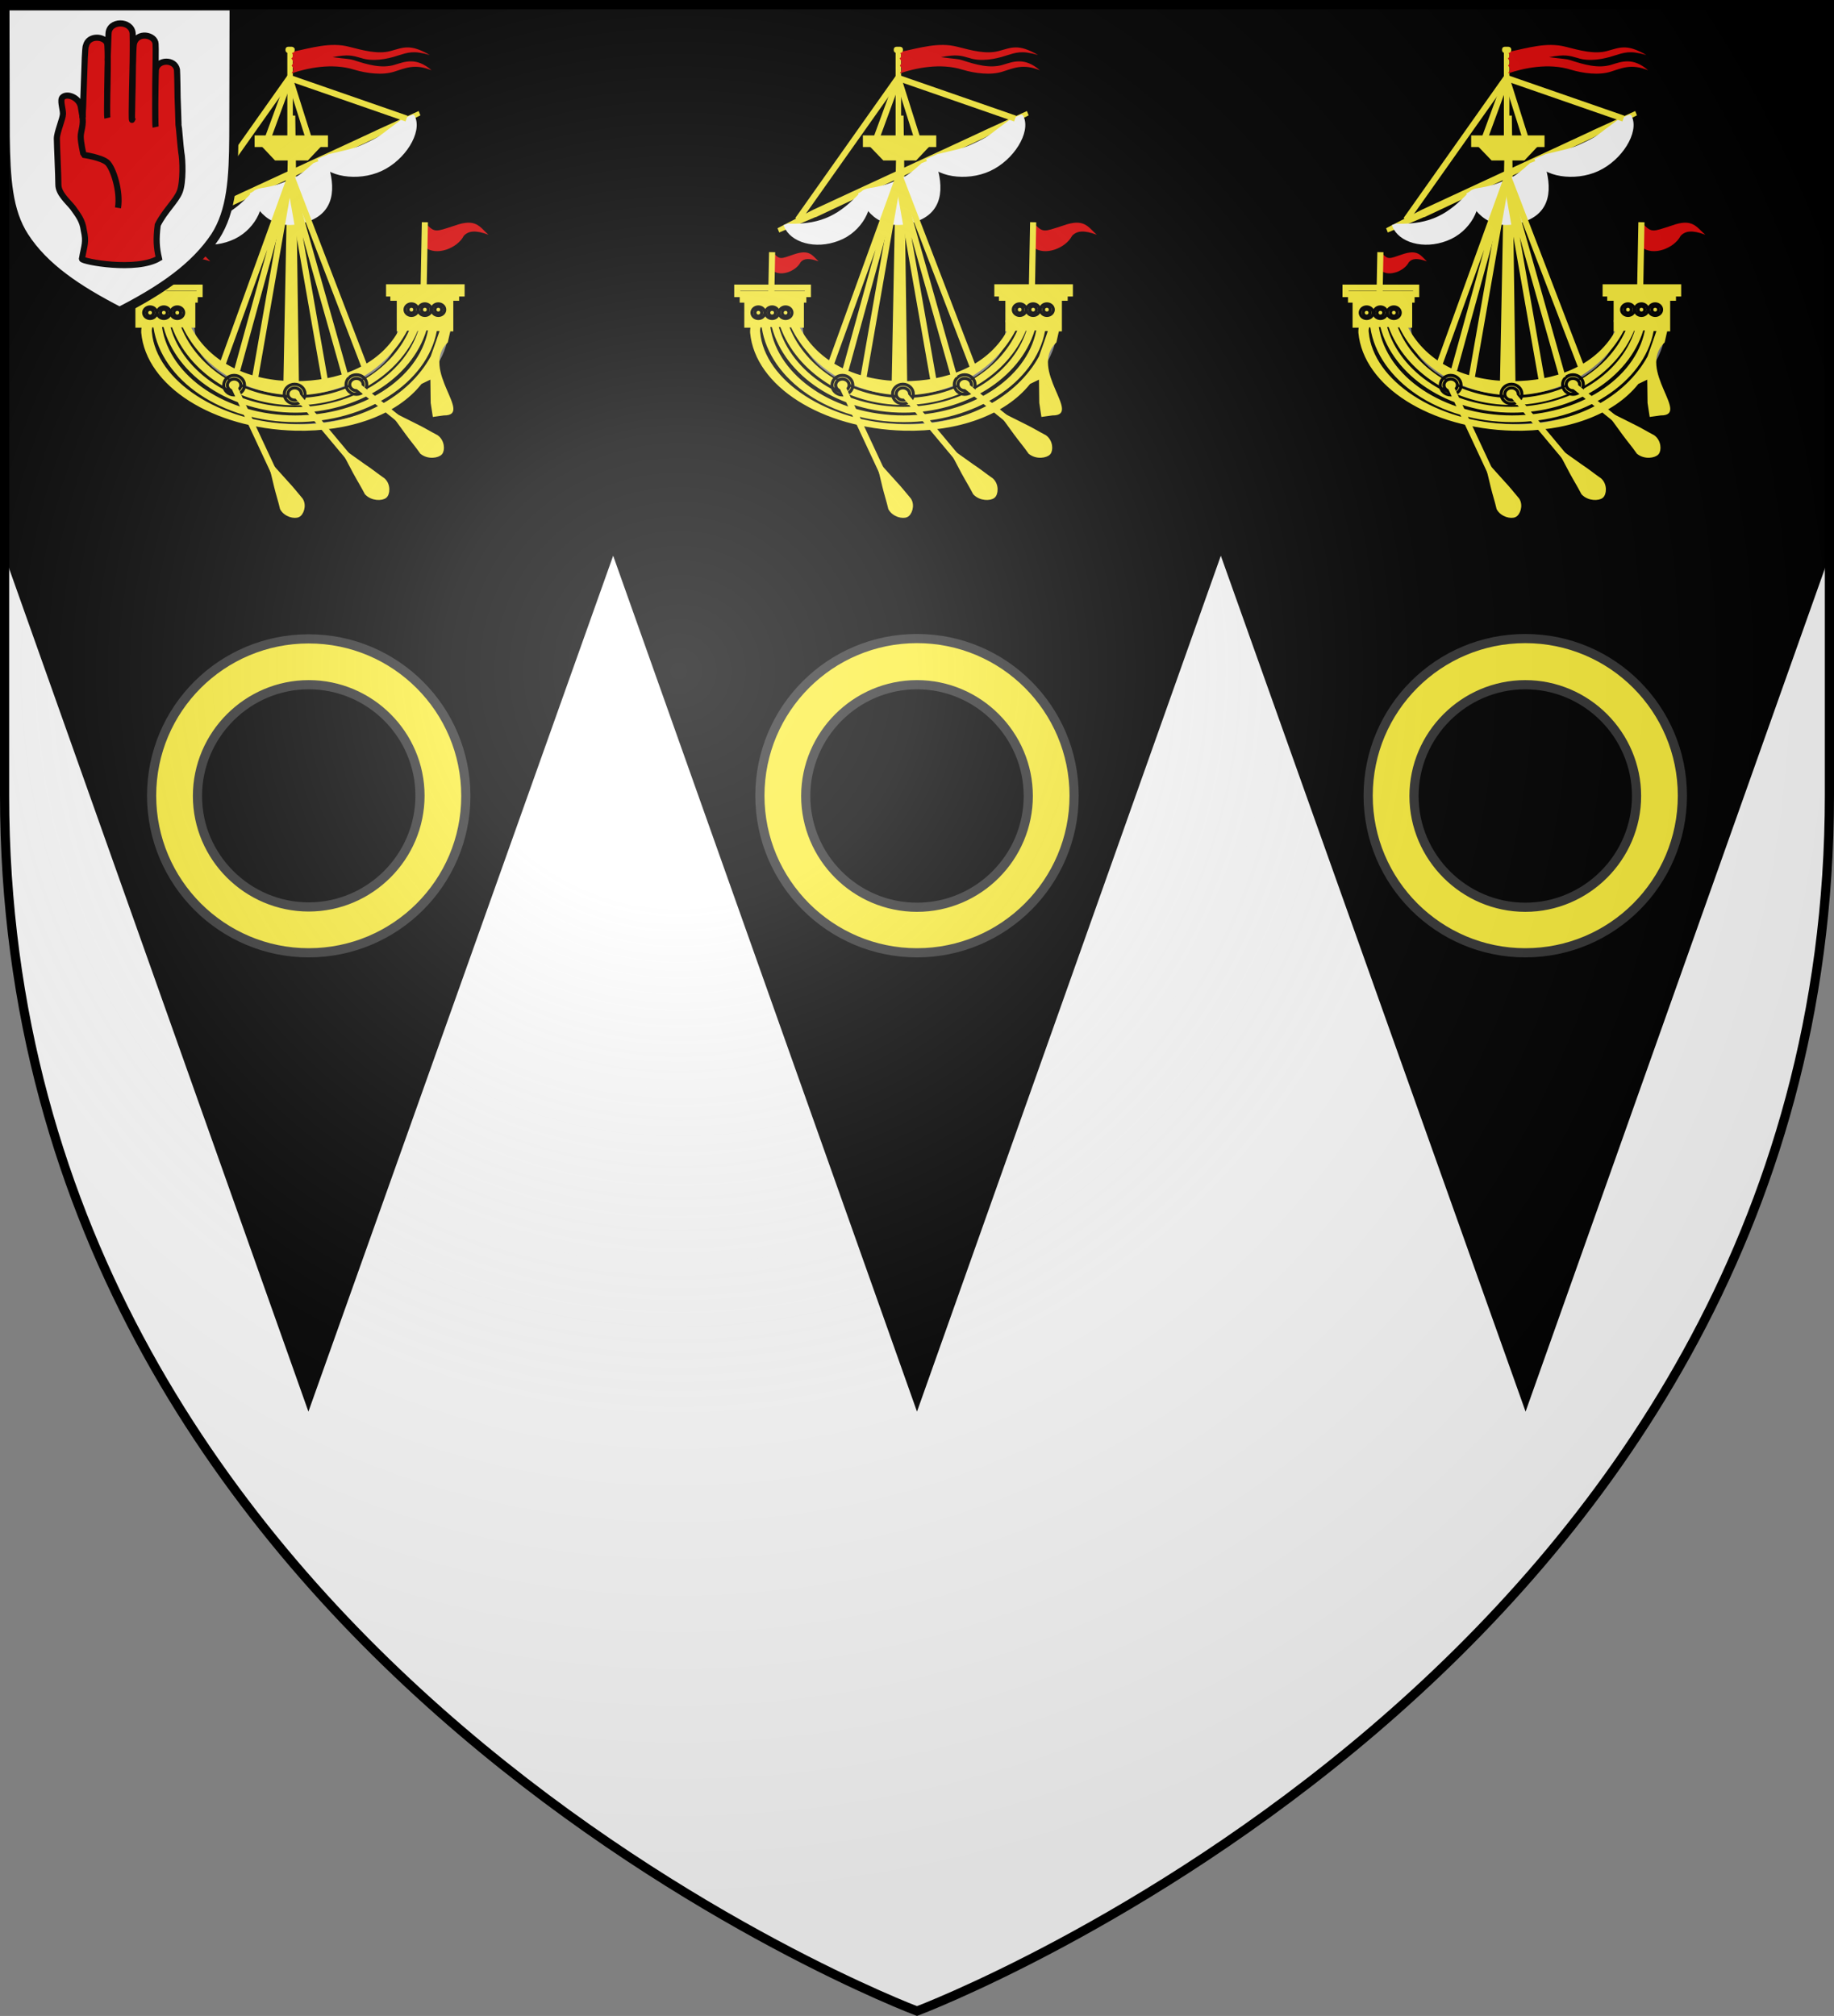 <?xml version="1.0" encoding="utf-8"?>
<!-- Generator: Adobe Illustrator 19.2.0, SVG Export Plug-In . SVG Version: 6.00 Build 0)  -->
<svg version="1.1"
	 id="svg2" inkscape:export-filename="/Users/olivier/Desktop/Blason Rouge/Blason_Vide_3D.png" inkscape:export-xdpi="144" inkscape:export-ydpi="144" inkscape:output_extension="org.inkscape.output.svg.inkscape" inkscape:version="0.91 r13725" sodipodi:docname="Template.svg" sodipodi:version="0.32" xmlns:cc="http://creativecommons.org/ns#" xmlns:dc="http://purl.org/dc/elements/1.1/" xmlns:inkscape="http://www.inkscape.org/namespaces/inkscape" xmlns:rdf="http://www.w3.org/1999/02/22-rdf-syntax-ns#" xmlns:sodipodi="http://sodipodi.sourceforge.net/DTD/sodipodi-0.dtd" xmlns:svg="http://www.w3.org/2000/svg"
	 xmlns="http://www.w3.org/2000/svg" xmlns:xlink="http://www.w3.org/1999/xlink" x="0px" y="0px" viewBox="0 0 600 659.5"
	 style="enable-background:new 0 0 600 659.5;" xml:space="preserve">
<rect x="0" y="0" width="600" height="659.5" fill="#808080" stroke="none"/>
<style type="text/css">
	.st0{fill:#FFFFFF;}
	.st1{fill:#FCEF3C;stroke:#333333;stroke-width:3;stroke-miterlimit:10;}
	.st2{fill:#FCEF3C;stroke:#FCEF3C;}
	.st3{fill:none;stroke:#FCEF3C;stroke-width:2;}
	.st4{fill:#E20909;}
	.st5{fill:#FFFFFF;stroke:#FFFFFF;}
	.st6{fill:none;stroke:#7F7F7F;}
	.st7{fill:#FCEF3C;}
	.st8{fill:none;stroke:#000000;}
	.st9{fill:#FCEF3C;stroke:#000000;}
	.st10{fill:#FFFFFF;stroke:#000000;stroke-width:3;}
	.st11{fill:#E20909;stroke:#000000;stroke-width:2;}
	.st12{fill:url(#path2875_1_);stroke:#000000;stroke-width:3;stroke-miterlimit:10;}
</style>
<path id="path2875_2_" class="st0" d="M300,657.9c0,0,298.5-112.3,298.5-397.8V1.5H1.5v258.6C1.5,545.6,300,657.9,300,657.9z"/>
<sodipodi:namedview  bordercolor="#666666" borderopacity="1.0" gridtolerance="10.0" guidetolerance="10.0" height="660px" id="base" inkscape:current-layer="svg2" inkscape:cx="300" inkscape:cy="329.99986" inkscape:guide-bbox="true" inkscape:pageopacity="0.0" inkscape:pageshadow="2" inkscape:window-height="856" inkscape:window-maximized="0" inkscape:window-width="1280" inkscape:window-x="-4" inkscape:window-y="0" inkscape:zoom="1.1560601" objecttolerance="10.0" pagecolor="#ffffff" showgrid="false" showguides="true">
	</sodipodi:namedview>
<desc  id="desc4">SVG coat of arms</desc>
<g id="g9370" transform="matrix(0.607,0,0,0.694,-525.206,251.961)">
</g>
<polygon points="1.5,1.8 1.5,181.8 100.9,461.8 200.6,181.8 300,461.8 399.4,181.8 499.1,461.8 598.5,181.8 598.5,1.8 "/>
<g>
	<path class="st1" d="M101,311.7c-28.3,0-51.4-23-51.4-51.4S72.6,209,101,209s51.4,23,51.4,51.4S129.3,311.7,101,311.7z M101,224
		c-20,0-36.4,16.4-36.4,36.4S81,296.7,101,296.7s36.4-16.4,36.4-36.4S121,224,101,224z"/>
</g>
<g>
	<path id="path50429_3_" class="st2" d="M96.1,38.3h-1.2l-1.7,87.8l4.1-0.2L96.1,38.3z"/>
	<path id="path50431_3_" class="st2" d="M90.2,52h10.3l5.1-5.4H85.1L90.2,52z"/>
	<rect id="rect50433_3_" x="84.3" y="45.3" class="st3" width="22" height="1.8"/>
	<rect id="rect50435_3_" x="94.5" y="16.7" class="st2" width="0.8" height="28.6"/>
	<path id="path50437_3_" class="st4" d="M95.4,17c6.5-1.3,12.6-3.3,18.8-1.7c4.7,1.2,9.4,2.5,13.5,1.4c4.2-1.1,6.4-2.5,12.9,1.3
		c-5.4-1.6-7.2-0.8-10.5,0.2c-3.6,1.2-8.2,2-11.9,0.8c-2.8-0.8-4.2-1.3-9.4-0.3c4.5,0.6,5.4,0.5,7,1c4.3,1.4,9,2.8,13.3,1.5
		c3.3-1,7.1-2.6,12.1,1.8c-5.6-2.3-8.8-0.6-12.1,0.4c-3.9,1.3-9.2,0.6-13.2-0.6c-7.3-2.3-15.5-0.5-20.5,1.2c0.3-0.7,1.1-1.4,0-2.5
		c0.5-0.7,0.8-1.3-0.1-2.4C96,18.7,95.9,17.9,95.4,17z"/>
	<path id="path50439_3_" class="st2" d="M95.5,15.8h-1.2c-0.2,0-0.4,0.1-0.4,0.3v0.4c0,0.2,0.2,0.3,0.4,0.3h1.2
		c0.2,0,0.4-0.1,0.4-0.3v-0.4C95.8,16,95.7,15.8,95.5,15.8z"/>
	<path id="path50441_3_" class="st2" d="M123.1,44.5l0.7-0.4l13.1-6.6l-0.2-0.5l-13.2,6l-0.8,0.4L67.4,69l-0.4,0.2l-11,5.7l0.2,0.5
		l11.3-4.8l0.4-0.1L123.1,44.5z"/>
	<path id="path50443_3_" class="st5" d="M131.5,39.6c-6.6,4.8-6.2,5-10,6.9c-4.8,2.3-4.7,2.3-13.8,4.4c-2.3,1.1-1,0.3-3.2,1.4
		c2.3,5,12.5,6.7,20.1,3.2c7.6-3.5,13-12.3,10.7-17.2C132.9,39.2,138.4,36.4,131.5,39.6z"/>
	<path id="path50445_3_" class="st5" d="M83,63.1c-6.9,7.4-12.8,10.8-23.7,10.6c-2.3,0.8,1-0.7-1.3,0.2c1.9,4.9,9.7,7.3,17.2,4.4
		c7.5-2.8,11.5-10.9,9.6-15.8C82.6,63.5,89.9,60.5,83,63.1z"/>
	<path id="path50447_3_" class="st5" d="M102.8,53.8c-3.6,3.3-5,4.2-7.2,5.2c-4.4,1.9-5.6,2.3-10.9,3.2c-2.8,1,0.5,0.3-2.3,1.3
		c2.9,7.7,9.4,11.8,18.5,8.4c9.1-3.4,8.1-12.3,5.3-20C103.4,53,111,50.8,102.8,53.8z"/>
	<path id="path50449_3_" class="st3" d="M133,38.8L94.7,25.5L61.9,71.9"/>
	<path id="path50451_3_" class="st3" d="M101,45.3l-6.2-19.6l-7.2,19.6"/>
	<path id="path50453_3_" class="st4" d="M68.8,85.5c-3.1-1.1-4.8-1-5.9,0.3c-1.4,2.8-6.5,5-9.3,2.6l0.1-3.9l0.2-1.9
		c2.2,2.5,2.5,2.1,6.9,0.6C65.8,81.5,66.7,83.5,68.8,85.5z"/>
	<path id="path50455_3_" class="st3" d="M53.6,82.5l-0.3,15.4"/>
	<path id="path50457_3_" class="st6" d="M130.5,105.3c0.1,0.4,0.1,0.8,0.1,1.1c0,12.3-15.1,22.2-33.8,22.2s-33.7-10-33.7-22.2
		c0-0.4,0-0.8,0.1-1.1c-5.3-0.2-10.5-0.4-15.7-0.5c-0.1,0.6-0.1,1.1-0.1,1.7c0,18,22.2,32.7,49.5,32.7s49.5-14.6,49.5-32.7
		c0-0.6,0-1.1-0.1-1.7C141,104.9,146.2,104.7,130.5,105.3z"/>
	<path id="path50459_3_" class="st7" d="M140.9,116.6c-7,12.9-23.6,22.7-44.1,22.2c-25.2-0.5-45.7-14.4-47.1-30.1
		c-0.1-0.5,0-1.1,0.1-1.6h0.4c2.6,17.3,22.4,31,46.5,31c23.1,0,43-12.8,46.2-29.8h0.9l-1.1,3.2L140.9,116.6z M137.9,125.6l2.9-1.4
		l0.1,7.6l0.7,4.6l3.6-0.5c10,0.1-8-15,1.3-23.9l0.7-3.1l0,0c0.1-0.2,0.1-0.3,0.1-0.5h1v-10h1.9v-2.8h-22.5v2.8h2.1v10h0.5
		c-6.7,11.7-20.1,16.3-33.7,16.3c-14.9,0-27.8-5.8-34-17.5h1.3V99h0.8V96H42.8V99h1.5v8.2h2c-0.1,0.5-0.1,1-0.1,1.6
		c1.6,17.6,23.5,31.4,50.5,32.1C114.1,141.3,129.8,135.9,137.9,125.6z M140,108.2c-3.2,15.9-21.8,27.7-43.4,27.7
		c-22.5,0-41.1-12.7-43.6-28.9h0.5c4.2,15.9,22,28,43.2,28c19.9,0,37.9-11,42.8-26.9H140z M136.8,108.2
		C132,123,115,133.2,96.5,133.2c-19.7,0-36.5-11.2-40.7-26.1h0.5c5.4,14.7,21.6,25.5,40.4,25.5c17.4,0,33.8-9.6,39.9-24.3
		L136.8,108.2L136.8,108.2z M133.8,108.2c-6,13.4-21.1,22-37,22c-17.3,0-32.2-9.8-37.5-23.1h0.5c6.3,13,20.6,22.2,37,22.2
		c15,0,29.5-8,36.4-21.1H133.8z"/>
	
		<ellipse id="ellipse50461_3_" sodipodi:cx="29095" sodipodi:cy="16413" sodipodi:rx="218" sodipodi:ry="202" class="st8" cx="116.6" cy="125.8" rx="3.4" ry="3.2">
	</ellipse>
	
		<ellipse id="ellipse50463_3_" sodipodi:cx="27811" sodipodi:cy="16613" sodipodi:rx="218" sodipodi:ry="202" class="st8" cx="96.4" cy="128.9" rx="3.4" ry="3.2">
	</ellipse>
	
		<ellipse id="ellipse50465_3_" sodipodi:cx="26546" sodipodi:cy="16427" sodipodi:rx="218" sodipodi:ry="202" class="st8" cx="76.6" cy="126" rx="3.4" ry="3.2">
	</ellipse>
	
		<ellipse id="ellipse50467_3_" sodipodi:cx="29095" sodipodi:cy="16413" sodipodi:rx="138" sodipodi:ry="128" class="st9" cx="116.6" cy="125.8" rx="2.2" ry="2">
	</ellipse>
	
		<ellipse id="ellipse50469_3_" sodipodi:cx="27811" sodipodi:cy="16613" sodipodi:rx="138" sodipodi:ry="128" class="st9" cx="96.4" cy="128.9" rx="2.2" ry="2">
	</ellipse>
	
		<ellipse id="ellipse50471_3_" sodipodi:cx="26546" sodipodi:cy="16427" sodipodi:rx="138" sodipodi:ry="128" class="st9" cx="76.6" cy="126" rx="2.2" ry="2">
	</ellipse>
	
		<ellipse id="ellipse50473_3_" sodipodi:cx="25359" sodipodi:cy="14918" sodipodi:rx="114" sodipodi:ry="106" class="st8" cx="58" cy="102.3" rx="2.1" ry="1.9">
	</ellipse>
	
		<ellipse id="ellipse50475_3_" sodipodi:cx="25359" sodipodi:cy="14918" sodipodi:rx="72" sodipodi:ry="67" class="st9" cx="58" cy="102.3" rx="1.1" ry="1.1">
	</ellipse>
	
		<ellipse id="ellipse50477_3_" sodipodi:cx="30807" sodipodi:cy="14854" sodipodi:rx="114" sodipodi:ry="106" class="st8" cx="143.4" cy="101.3" rx="2.1" ry="1.9">
	</ellipse>
	
		<ellipse id="ellipse50479_3_" sodipodi:cx="30807" sodipodi:cy="14854" sodipodi:rx="72" sodipodi:ry="67" class="st9" cx="143.4" cy="101.3" rx="1.1" ry="1.1">
	</ellipse>
	
		<ellipse id="ellipse50481_3_" sodipodi:cx="25076" sodipodi:cy="14916" sodipodi:rx="114" sodipodi:ry="106" class="st8" cx="53.6" cy="102.3" rx="2.1" ry="1.9">
	</ellipse>
	
		<ellipse id="ellipse50483_3_" sodipodi:cx="25076" sodipodi:cy="14916" sodipodi:rx="72" sodipodi:ry="67" class="st9" cx="53.6" cy="102.3" rx="1.1" ry="1.1">
	</ellipse>
	
		<ellipse id="ellipse50485_3_" sodipodi:cx="30525" sodipodi:cy="14853" sodipodi:rx="114" sodipodi:ry="106" class="st8" cx="139" cy="101.3" rx="2.1" ry="1.9">
	</ellipse>
	
		<ellipse id="ellipse50487_3_" sodipodi:cx="30525" sodipodi:cy="14853" sodipodi:rx="72" sodipodi:ry="67" class="st9" cx="139" cy="101.3" rx="1.1" ry="1.1">
	</ellipse>
	
		<ellipse id="ellipse50489_3_" sodipodi:cx="24793" sodipodi:cy="14915" sodipodi:rx="114" sodipodi:ry="106" class="st8" cx="49.1" cy="102.3" rx="2.1" ry="1.9">
	</ellipse>
	
		<ellipse id="ellipse50491_3_" sodipodi:cx="24793" sodipodi:cy="14915" sodipodi:rx="72" sodipodi:ry="67" class="st9" cx="49.1" cy="102.3" rx="1.1" ry="1.1">
	</ellipse>
	
		<ellipse id="ellipse50493_3_" sodipodi:cx="30242" sodipodi:cy="14851" sodipodi:rx="114" sodipodi:ry="106" class="st8" cx="134.6" cy="101.3" rx="2.1" ry="1.9">
	</ellipse>
	
		<ellipse id="ellipse50495_3_" sodipodi:cx="30242" sodipodi:cy="14851" sodipodi:rx="72" sodipodi:ry="67" class="st9" cx="134.6" cy="101.3" rx="1.1" ry="1.1">
	</ellipse>
	<path id="path50497_3_" class="st3" d="M106.5,125.7L94.7,58.4l18.4,65.1"/>
	<path id="path50499_3_" class="st3" d="M83.5,123.4L95,57.7c0-0.2,0-0.7,0-0.9l24.5,63.8"/>
	<path id="path50501_3_" class="st3" d="M72.9,118.9l22.3-61.6l-17.6,63.8"/>
	<path id="path50503_3_" class="st3" d="M116.6,125.9l25.5,20.6"/>
	<path id="path50505_3_" class="st3" d="M76,125.3l16.9,36.2"/>
	<path id="path50507_3_" class="st2" d="M128.4,135.3l4.8,6.6c1.6,2.2,3.1,3.9,4.7,6.2c2.3,1.8,5.4,1.2,6.3,0.2c0.9-1,0.8-4-1.3-5.5
		c-2.5-1.3-4.4-2.5-6.9-3.7L128.4,135.3z"/>
	<path id="path50511_3_" class="st2" d="M88.4,151.8l1.8,7.5c0.6,2.5,1.3,4.5,1.9,7.1c1.3,2.3,4.3,2.9,5.5,2.3
		c1.2-0.5,2.3-3.3,1-5.3c-1.7-2-3-3.7-4.8-5.6L88.4,151.8z"/>
	<path id="path50513_3_" class="st3" d="M96.9,129.1l26.4,31.6"/>
	<rect id="rect50515_3_" x="127.3" y="94" class="st3" width="23.7" height="2"/>
	<rect id="rect50517_3_" x="42.2" y="94.1" class="st3" width="23.1" height="2.1"/>
	<path id="path50519_3_" class="st4" d="M159.8,76.8c-4.2-1.6-6.6-1.3-8.1,0.4c-2,3.9-8.9,6.8-12.8,3.6l0.1-5.3l0.2-2.5
		c3.1,3.3,3.3,2.8,9.6,0.8C155.7,71.3,156.9,74.2,159.8,76.8z"/>
	<path id="path50521_3_" class="st3" d="M139,72.7l-0.4,21.2"/>
	<path id="path50509_3_" class="st2" d="M112.2,147.4l3.8,7.2c1.3,2.4,2.5,4.3,3.8,6.8c2,2.1,5.2,1.9,6.2,1.1
		c1.1-0.8,1.4-3.9-0.5-5.6c-2.3-1.6-4.1-3.1-6.4-4.6L112.2,147.4z"/>
</g>
<g>
	<path class="st1" d="M300,311.7c-28.3,0-51.4-23-51.4-51.4s23-51.4,51.4-51.4s51.4,23,51.4,51.4S328.3,311.7,300,311.7z M300,224
		c-20,0-36.4,16.4-36.4,36.4s16.3,36.4,36.4,36.4s36.4-16.4,36.4-36.4S320,224,300,224z"/>
</g>
<g>
	<path id="path50429_1_" class="st2" d="M295.1,38.3h-1.2l-1.7,87.8l4.1-0.2L295.1,38.3z"/>
	<path id="path50431_1_" class="st2" d="M289.2,52h10.3l5.1-5.4h-20.6L289.2,52z"/>
	<rect id="rect50433_1_" x="283.3" y="45.3" class="st3" width="22" height="1.8"/>
	<rect id="rect50435_1_" x="293.5" y="16.7" class="st2" width="0.8" height="28.6"/>
	<path id="path50437_1_" class="st4" d="M294.4,17c6.5-1.3,12.6-3.3,18.8-1.7c4.7,1.2,9.4,2.5,13.5,1.4c4.2-1.1,6.4-2.5,12.9,1.3
		c-5.4-1.6-7.2-0.8-10.5,0.2c-3.6,1.2-8.2,2-11.9,0.8c-2.8-0.8-4.2-1.3-9.4-0.3c4.5,0.6,5.4,0.5,7,1c4.3,1.4,9,2.8,13.3,1.5
		c3.3-1,7.1-2.6,12.1,1.8c-5.6-2.3-8.8-0.6-12.1,0.4c-3.9,1.3-9.2,0.6-13.2-0.6c-7.3-2.3-15.5-0.5-20.5,1.2c0.3-0.7,1.1-1.4,0-2.5
		c0.5-0.7,0.8-1.3-0.1-2.4C295,18.7,294.9,17.9,294.4,17z"/>
	<path id="path50439_1_" class="st2" d="M294.5,15.8h-1.2c-0.2,0-0.4,0.1-0.4,0.3v0.4c0,0.2,0.2,0.3,0.4,0.3h1.2
		c0.2,0,0.4-0.1,0.4-0.3v-0.4C294.9,16,294.7,15.8,294.5,15.8z"/>
	<path id="path50441_1_" class="st2" d="M322.1,44.5l0.7-0.4l13.1-6.6l-0.2-0.5l-13.2,6l-0.8,0.4L266.4,69l-0.4,0.2l-11,5.7l0.2,0.5
		l11.3-4.8l0.4-0.1L322.1,44.5z"/>
	<path id="path50443_1_" class="st5" d="M330.6,39.6c-6.6,4.8-6.2,5-10,6.9c-4.8,2.3-4.7,2.3-13.8,4.4c-2.3,1.1-1,0.3-3.2,1.4
		c2.3,5,12.5,6.7,20.1,3.2c7.6-3.5,13-12.3,10.7-17.2C331.9,39.2,337.4,36.4,330.6,39.6z"/>
	<path id="path50445_1_" class="st5" d="M282,63.1c-6.9,7.4-12.8,10.8-23.7,10.6c-2.3,0.8,1-0.7-1.3,0.2c1.9,4.9,9.7,7.3,17.2,4.4
		c7.5-2.8,11.5-10.9,9.6-15.8C281.6,63.5,288.9,60.5,282,63.1z"/>
	<path id="path50447_1_" class="st5" d="M301.8,53.8c-3.6,3.3-5,4.2-7.2,5.2c-4.4,1.9-5.6,2.3-10.9,3.2c-2.8,1,0.5,0.3-2.3,1.3
		c2.9,7.7,9.4,11.8,18.5,8.4c9.1-3.4,8.1-12.3,5.3-20C302.4,53,310,50.8,301.8,53.8z"/>
	<path id="path50449_1_" class="st3" d="M332.1,38.8l-38.3-13.3l-32.8,46.4"/>
	<path id="path50451_1_" class="st3" d="M300.1,45.3l-6.2-19.6l-7.2,19.6"/>
	<path id="path50453_1_" class="st4" d="M267.8,85.5c-3.1-1.1-4.8-1-5.9,0.3c-1.4,2.8-6.5,5-9.3,2.6l0.1-3.9l0.2-1.9
		c2.2,2.5,2.5,2.1,6.9,0.6C264.8,81.5,265.7,83.5,267.8,85.5z"/>
	<path id="path50455_1_" class="st3" d="M252.6,82.5l-0.3,15.4"/>
	<path id="path50457_1_" class="st6" d="M329.5,105.3c0.1,0.4,0.1,0.8,0.1,1.1c0,12.3-15.1,22.2-33.8,22.2s-33.7-10-33.7-22.2
		c0-0.4,0-0.8,0.1-1.1c-5.3-0.2-10.5-0.4-15.7-0.5c-0.1,0.6-0.1,1.1-0.1,1.7c0,18,22.2,32.7,49.5,32.7s49.5-14.6,49.5-32.7
		c0-0.6,0-1.1-0.1-1.7C340,104.9,345.2,104.7,329.5,105.3z"/>
	<path id="path50459_1_" class="st7" d="M339.9,116.6c-7,12.9-23.6,22.7-44.1,22.2c-25.2-0.5-45.7-14.4-47.1-30.1
		c-0.1-0.5,0-1.1,0.1-1.6h0.4c2.6,17.3,22.4,31,46.5,31c23.1,0,43-12.8,46.2-29.8h0.9l-1.1,3.2L339.9,116.6z M337,125.6l2.9-1.4
		l0.1,7.6l0.7,4.6l3.6-0.5c10,0.1-8-15,1.3-23.9l0.7-3.1l0,0c0.1-0.2,0.1-0.3,0.1-0.5h1v-10h1.9v-2.8h-22.5v2.8h2.1v10h0.5
		c-6.7,11.7-20.1,16.3-33.7,16.3c-14.9,0-27.8-5.8-34-17.5h1.3V99h0.8V96h-21.8V99h1.5v8.2h2c-0.1,0.5-0.1,1-0.1,1.6
		c1.6,17.6,23.5,31.4,50.5,32.1C313.2,141.3,328.8,135.9,337,125.6z M339,108.2c-3.2,15.9-21.8,27.7-43.4,27.7
		c-22.5,0-41.1-12.7-43.6-28.9h0.5c4.2,15.9,22,28,43.2,28c19.9,0,37.9-11,42.8-26.9H339z M335.8,108.2
		c-4.8,14.8-21.8,24.9-40.3,24.9c-19.7,0-36.5-11.2-40.7-26.1h0.5c5.4,14.7,21.6,25.5,40.4,25.5c17.4,0,33.8-9.6,39.9-24.3
		L335.8,108.2L335.8,108.2z M332.8,108.2c-6,13.4-21.1,22-37,22c-17.3,0-32.2-9.8-37.5-23.1h0.5c6.3,13,20.6,22.2,37,22.2
		c15,0,29.5-8,36.4-21.1H332.8z"/>
	
		<ellipse id="ellipse50461_1_" sodipodi:cx="29095" sodipodi:cy="16413" sodipodi:rx="218" sodipodi:ry="202" class="st8" cx="315.6" cy="125.8" rx="3.4" ry="3.2">
	</ellipse>
	
		<ellipse id="ellipse50463_1_" sodipodi:cx="27811" sodipodi:cy="16613" sodipodi:rx="218" sodipodi:ry="202" class="st8" cx="295.4" cy="128.9" rx="3.4" ry="3.2">
	</ellipse>
	
		<ellipse id="ellipse50465_1_" sodipodi:cx="26546" sodipodi:cy="16427" sodipodi:rx="218" sodipodi:ry="202" class="st8" cx="275.6" cy="126" rx="3.4" ry="3.2">
	</ellipse>
	
		<ellipse id="ellipse50467_1_" sodipodi:cx="29095" sodipodi:cy="16413" sodipodi:rx="138" sodipodi:ry="128" class="st9" cx="315.6" cy="125.8" rx="2.2" ry="2">
	</ellipse>
	
		<ellipse id="ellipse50469_1_" sodipodi:cx="27811" sodipodi:cy="16613" sodipodi:rx="138" sodipodi:ry="128" class="st9" cx="295.4" cy="128.9" rx="2.2" ry="2">
	</ellipse>
	
		<ellipse id="ellipse50471_1_" sodipodi:cx="26546" sodipodi:cy="16427" sodipodi:rx="138" sodipodi:ry="128" class="st9" cx="275.6" cy="126" rx="2.2" ry="2">
	</ellipse>
	
		<ellipse id="ellipse50473_1_" sodipodi:cx="25359" sodipodi:cy="14918" sodipodi:rx="114" sodipodi:ry="106" class="st8" cx="257" cy="102.3" rx="2.1" ry="1.9">
	</ellipse>
	
		<ellipse id="ellipse50475_1_" sodipodi:cx="25359" sodipodi:cy="14918" sodipodi:rx="72" sodipodi:ry="67" class="st9" cx="257" cy="102.3" rx="1.1" ry="1.1">
	</ellipse>
	
		<ellipse id="ellipse50477_1_" sodipodi:cx="30807" sodipodi:cy="14854" sodipodi:rx="114" sodipodi:ry="106" class="st8" cx="342.5" cy="101.3" rx="2.1" ry="1.9">
	</ellipse>
	
		<ellipse id="ellipse50479_1_" sodipodi:cx="30807" sodipodi:cy="14854" sodipodi:rx="72" sodipodi:ry="67" class="st9" cx="342.5" cy="101.3" rx="1.1" ry="1.1">
	</ellipse>
	
		<ellipse id="ellipse50481_1_" sodipodi:cx="25076" sodipodi:cy="14916" sodipodi:rx="114" sodipodi:ry="106" class="st8" cx="252.6" cy="102.3" rx="2.1" ry="1.9">
	</ellipse>
	
		<ellipse id="ellipse50483_1_" sodipodi:cx="25076" sodipodi:cy="14916" sodipodi:rx="72" sodipodi:ry="67" class="st9" cx="252.6" cy="102.3" rx="1.1" ry="1.1">
	</ellipse>
	
		<ellipse id="ellipse50485_1_" sodipodi:cx="30525" sodipodi:cy="14853" sodipodi:rx="114" sodipodi:ry="106" class="st8" cx="338" cy="101.3" rx="2.1" ry="1.9">
	</ellipse>
	
		<ellipse id="ellipse50487_1_" sodipodi:cx="30525" sodipodi:cy="14853" sodipodi:rx="72" sodipodi:ry="67" class="st9" cx="338" cy="101.3" rx="1.1" ry="1.1">
	</ellipse>
	
		<ellipse id="ellipse50489_1_" sodipodi:cx="24793" sodipodi:cy="14915" sodipodi:rx="114" sodipodi:ry="106" class="st8" cx="248.1" cy="102.3" rx="2.1" ry="1.9">
	</ellipse>
	
		<ellipse id="ellipse50491_1_" sodipodi:cx="24793" sodipodi:cy="14915" sodipodi:rx="72" sodipodi:ry="67" class="st9" cx="248.1" cy="102.3" rx="1.1" ry="1.1">
	</ellipse>
	
		<ellipse id="ellipse50493_1_" sodipodi:cx="30242" sodipodi:cy="14851" sodipodi:rx="114" sodipodi:ry="106" class="st8" cx="333.6" cy="101.3" rx="2.1" ry="1.9">
	</ellipse>
	
		<ellipse id="ellipse50495_1_" sodipodi:cx="30242" sodipodi:cy="14851" sodipodi:rx="72" sodipodi:ry="67" class="st9" cx="333.6" cy="101.3" rx="1.1" ry="1.1">
	</ellipse>
	<path id="path50497_1_" class="st3" d="M305.6,125.7l-11.8-67.3l18.4,65.1"/>
	<path id="path50499_1_" class="st3" d="M282.5,123.4L294,57.7c0-0.2,0-0.7,0-0.9l24.5,63.8"/>
	<path id="path50501_1_" class="st3" d="M271.9,118.9l22.3-61.6l-17.6,63.8"/>
	<path id="path50503_1_" class="st3" d="M315.6,125.9l25.5,20.6"/>
	<path id="path50505_1_" class="st3" d="M275,125.3l16.9,36.2"/>
	<path id="path50507_1_" class="st2" d="M327.4,135.3l4.8,6.6c1.6,2.2,3.1,3.9,4.7,6.2c2.3,1.8,5.4,1.2,6.3,0.2c0.9-1,0.8-4-1.3-5.5
		c-2.5-1.3-4.4-2.5-6.9-3.7L327.4,135.3z"/>
	<path id="path50511_1_" class="st2" d="M287.4,151.8l1.8,7.5c0.6,2.5,1.3,4.5,1.9,7.1c1.3,2.3,4.3,2.9,5.5,2.3
		c1.2-0.5,2.3-3.3,1-5.3c-1.7-2-3-3.7-4.8-5.6L287.4,151.8z"/>
	<path id="path50513_1_" class="st3" d="M295.9,129.1l26.4,31.6"/>
	<rect id="rect50515_1_" x="326.3" y="94" class="st3" width="23.7" height="2"/>
	<rect id="rect50517_1_" x="241.2" y="94.1" class="st3" width="23.1" height="2.1"/>
	<path id="path50519_1_" class="st4" d="M358.8,76.8c-4.2-1.6-6.6-1.3-8.1,0.4c-2,3.9-8.9,6.8-12.8,3.6l0.1-5.3l0.2-2.5
		c3.1,3.3,3.3,2.8,9.6,0.8C354.7,71.3,355.9,74.2,358.8,76.8z"/>
	<path id="path50521_1_" class="st3" d="M338,72.7l-0.4,21.2"/>
	<path id="path50509_1_" class="st2" d="M311.2,147.4l3.8,7.2c1.3,2.4,2.5,4.3,3.8,6.8c2,2.1,5.2,1.9,6.2,1.1
		c1.1-0.8,1.4-3.9-0.5-5.6c-2.3-1.6-4.1-3.1-6.4-4.6L311.2,147.4z"/>
</g>
<g>
	<path class="st1" d="M499,311.7c-28.3,0-51.4-23-51.4-51.4s23-51.4,51.4-51.4s51.4,23,51.4,51.4S527.4,311.7,499,311.7z M499,224
		c-20,0-36.4,16.4-36.4,36.4s16.4,36.4,36.4,36.4c20,0,36.4-16.4,36.4-36.4S519,224,499,224z"/>
</g>
<g>
	<path id="path50429_2_" class="st2" d="M494.1,38.3h-1.2l-1.7,87.8l4.1-0.2L494.1,38.3z"/>
	<path id="path50431_2_" class="st2" d="M488.2,52h10.3l5.1-5.4h-20.6L488.2,52z"/>
	<rect id="rect50433_2_" x="482.3" y="45.3" class="st3" width="22" height="1.8"/>
	<rect id="rect50435_2_" x="492.5" y="16.7" class="st2" width="0.8" height="28.6"/>
	<path id="path50437_2_" class="st4" d="M493.4,17c6.5-1.3,12.6-3.3,18.8-1.7c4.7,1.2,9.4,2.5,13.5,1.4c4.2-1.1,6.4-2.5,12.9,1.3
		c-5.4-1.6-7.2-0.8-10.5,0.2c-3.6,1.2-8.2,2-11.9,0.8c-2.8-0.8-4.2-1.3-9.4-0.3c4.5,0.6,5.4,0.5,7,1c4.3,1.4,9,2.8,13.3,1.5
		c3.3-1,7.1-2.6,12.1,1.8c-5.6-2.3-8.8-0.6-12.1,0.4c-3.9,1.3-9.2,0.6-13.2-0.6c-7.3-2.3-15.5-0.5-20.5,1.2c0.3-0.7,1.1-1.4,0-2.5
		c0.5-0.7,0.8-1.3-0.1-2.4C494,18.7,493.9,17.9,493.4,17z"/>
	<path id="path50439_2_" class="st2" d="M493.5,15.8h-1.2c-0.2,0-0.4,0.1-0.4,0.3v0.4c0,0.2,0.2,0.3,0.4,0.3h1.2
		c0.2,0,0.4-0.1,0.4-0.3v-0.4C493.9,16,493.7,15.8,493.5,15.8z"/>
	<path id="path50441_2_" class="st2" d="M521.1,44.5l0.7-0.4l13.1-6.6l-0.2-0.5l-13.2,6l-0.8,0.4L465.5,69l-0.4,0.2l-11,5.7l0.2,0.5
		l11.3-4.8l0.4-0.1L521.1,44.5z"/>
	<path id="path50443_2_" class="st5" d="M529.6,39.6c-6.6,4.8-6.2,5-10,6.9c-4.8,2.3-4.7,2.3-13.8,4.4c-2.3,1.1-1,0.3-3.2,1.4
		c2.3,5,12.5,6.7,20.1,3.2c7.6-3.5,13-12.3,10.7-17.2C530.9,39.2,536.4,36.4,529.6,39.6z"/>
	<path id="path50445_2_" class="st5" d="M481,63.1c-6.9,7.4-12.8,10.8-23.7,10.6c-2.3,0.8,1-0.7-1.3,0.2c1.9,4.9,9.7,7.3,17.2,4.4
		c7.5-2.8,11.5-10.9,9.6-15.8C480.6,63.5,487.9,60.5,481,63.1z"/>
	<path id="path50447_2_" class="st5" d="M500.8,53.8c-3.6,3.3-5,4.2-7.2,5.2c-4.4,1.9-5.6,2.3-10.9,3.2c-2.8,1,0.5,0.3-2.3,1.3
		c2.9,7.7,9.4,11.8,18.5,8.4c9.1-3.4,8.1-12.3,5.3-20C501.4,53,509.1,50.8,500.8,53.8z"/>
	<path id="path50449_2_" class="st3" d="M531.1,38.8l-38.3-13.3l-32.8,46.4"/>
	<path id="path50451_2_" class="st3" d="M499.1,45.3l-6.2-19.6l-7.2,19.6"/>
	<path id="path50453_2_" class="st4" d="M466.8,85.5c-3.1-1.1-4.8-1-5.9,0.3c-1.4,2.8-6.5,5-9.3,2.6l0.1-3.9l0.2-1.9
		c2.2,2.5,2.5,2.1,6.9,0.6C463.8,81.5,464.7,83.5,466.8,85.5z"/>
	<path id="path50455_2_" class="st3" d="M451.6,82.5l-0.3,15.4"/>
	<path id="path50457_2_" class="st6" d="M528.5,105.3c0.1,0.4,0.1,0.8,0.1,1.1c0,12.3-15.1,22.2-33.8,22.2s-33.7-10-33.7-22.2
		c0-0.4,0-0.8,0.1-1.1c-5.3-0.2-10.5-0.4-15.7-0.5c-0.1,0.6-0.1,1.1-0.1,1.7c0,18,22.2,32.7,49.5,32.7c27.3,0,49.5-14.6,49.5-32.7
		c0-0.6,0-1.1-0.1-1.7C539,104.9,544.2,104.7,528.5,105.3z"/>
	<path id="path50459_2_" class="st7" d="M539,116.6c-7,12.9-23.6,22.7-44.1,22.2c-25.2-0.5-45.7-14.4-47.1-30.1
		c-0.1-0.5,0-1.1,0.1-1.6h0.4c2.6,17.3,22.4,31,46.5,31c23.1,0,43-12.8,46.2-29.8h0.9l-1.1,3.2L539,116.6z M536,125.6l2.9-1.4
		l0.1,7.6l0.7,4.6l3.6-0.5c10,0.1-8-15,1.3-23.9l0.7-3.1l0,0c0.1-0.2,0.1-0.3,0.1-0.5h1v-10h1.9v-2.8h-22.5v2.8h2.1v10h0.5
		c-6.7,11.7-20.1,16.3-33.7,16.3c-14.9,0-27.8-5.8-34-17.5h1.3V99h0.8V96h-21.8V99h1.5v8.2h2c-0.1,0.5-0.1,1-0.1,1.6
		c1.6,17.6,23.5,31.4,50.5,32.1C512.2,141.3,527.8,135.9,536,125.6z M538.1,108.2c-3.2,15.9-21.8,27.7-43.4,27.7
		c-22.5,0-41.1-12.7-43.6-28.9h0.5c4.2,15.9,22,28,43.2,28c19.9,0,37.9-11,42.8-26.9H538.1z M534.8,108.2
		c-4.8,14.8-21.8,24.9-40.3,24.9c-19.7,0-36.5-11.2-40.7-26.1h0.5c5.4,14.7,21.6,25.5,40.4,25.5c17.4,0,33.8-9.6,39.9-24.3
		L534.8,108.2L534.8,108.2z M531.8,108.2c-6,13.4-21.1,22-37,22c-17.3,0-32.2-9.8-37.5-23.1h0.5c6.3,13,20.6,22.2,37,22.2
		c15,0,29.5-8,36.4-21.1H531.8z"/>
	
		<ellipse id="ellipse50461_2_" sodipodi:cx="29095" sodipodi:cy="16413" sodipodi:rx="218" sodipodi:ry="202" class="st8" cx="514.6" cy="125.8" rx="3.4" ry="3.2">
	</ellipse>
	
		<ellipse id="ellipse50463_2_" sodipodi:cx="27811" sodipodi:cy="16613" sodipodi:rx="218" sodipodi:ry="202" class="st8" cx="494.5" cy="128.9" rx="3.4" ry="3.2">
	</ellipse>
	
		<ellipse id="ellipse50465_2_" sodipodi:cx="26546" sodipodi:cy="16427" sodipodi:rx="218" sodipodi:ry="202" class="st8" cx="474.6" cy="126" rx="3.4" ry="3.2">
	</ellipse>
	
		<ellipse id="ellipse50467_2_" sodipodi:cx="29095" sodipodi:cy="16413" sodipodi:rx="138" sodipodi:ry="128" class="st9" cx="514.6" cy="125.8" rx="2.2" ry="2">
	</ellipse>
	
		<ellipse id="ellipse50469_2_" sodipodi:cx="27811" sodipodi:cy="16613" sodipodi:rx="138" sodipodi:ry="128" class="st9" cx="494.5" cy="128.9" rx="2.2" ry="2">
	</ellipse>
	
		<ellipse id="ellipse50471_2_" sodipodi:cx="26546" sodipodi:cy="16427" sodipodi:rx="138" sodipodi:ry="128" class="st9" cx="474.6" cy="126" rx="2.2" ry="2">
	</ellipse>
	
		<ellipse id="ellipse50473_2_" sodipodi:cx="25359" sodipodi:cy="14918" sodipodi:rx="114" sodipodi:ry="106" class="st8" cx="456" cy="102.3" rx="2.1" ry="1.9">
	</ellipse>
	
		<ellipse id="ellipse50475_2_" sodipodi:cx="25359" sodipodi:cy="14918" sodipodi:rx="72" sodipodi:ry="67" class="st9" cx="456" cy="102.3" rx="1.1" ry="1.1">
	</ellipse>
	
		<ellipse id="ellipse50477_2_" sodipodi:cx="30807" sodipodi:cy="14854" sodipodi:rx="114" sodipodi:ry="106" class="st8" cx="541.5" cy="101.3" rx="2.1" ry="1.9">
	</ellipse>
	
		<ellipse id="ellipse50479_2_" sodipodi:cx="30807" sodipodi:cy="14854" sodipodi:rx="72" sodipodi:ry="67" class="st9" cx="541.5" cy="101.3" rx="1.1" ry="1.1">
	</ellipse>
	
		<ellipse id="ellipse50481_2_" sodipodi:cx="25076" sodipodi:cy="14916" sodipodi:rx="114" sodipodi:ry="106" class="st8" cx="451.6" cy="102.3" rx="2.1" ry="1.9">
	</ellipse>
	
		<ellipse id="ellipse50483_2_" sodipodi:cx="25076" sodipodi:cy="14916" sodipodi:rx="72" sodipodi:ry="67" class="st9" cx="451.6" cy="102.3" rx="1.1" ry="1.1">
	</ellipse>
	
		<ellipse id="ellipse50485_2_" sodipodi:cx="30525" sodipodi:cy="14853" sodipodi:rx="114" sodipodi:ry="106" class="st8" cx="537" cy="101.3" rx="2.1" ry="1.9">
	</ellipse>
	
		<ellipse id="ellipse50487_2_" sodipodi:cx="30525" sodipodi:cy="14853" sodipodi:rx="72" sodipodi:ry="67" class="st9" cx="537" cy="101.3" rx="1.1" ry="1.1">
	</ellipse>
	
		<ellipse id="ellipse50489_2_" sodipodi:cx="24793" sodipodi:cy="14915" sodipodi:rx="114" sodipodi:ry="106" class="st8" cx="447.1" cy="102.3" rx="2.1" ry="1.9">
	</ellipse>
	
		<ellipse id="ellipse50491_2_" sodipodi:cx="24793" sodipodi:cy="14915" sodipodi:rx="72" sodipodi:ry="67" class="st9" cx="447.1" cy="102.3" rx="1.1" ry="1.1">
	</ellipse>
	
		<ellipse id="ellipse50493_2_" sodipodi:cx="30242" sodipodi:cy="14851" sodipodi:rx="114" sodipodi:ry="106" class="st8" cx="532.6" cy="101.3" rx="2.1" ry="1.9">
	</ellipse>
	
		<ellipse id="ellipse50495_2_" sodipodi:cx="30242" sodipodi:cy="14851" sodipodi:rx="72" sodipodi:ry="67" class="st9" cx="532.6" cy="101.3" rx="1.1" ry="1.1">
	</ellipse>
	<path id="path50497_2_" class="st3" d="M504.6,125.7l-11.8-67.3l18.4,65.1"/>
	<path id="path50499_2_" class="st3" d="M481.5,123.4L493,57.7c0-0.2,0-0.7,0-0.9l24.5,63.8"/>
	<path id="path50501_2_" class="st3" d="M471,118.9l22.3-61.6l-17.6,63.8"/>
	<path id="path50503_2_" class="st3" d="M514.6,125.9l25.5,20.6"/>
	<path id="path50505_2_" class="st3" d="M474,125.3l16.9,36.2"/>
	<path id="path50507_2_" class="st2" d="M526.4,135.3l4.8,6.6c1.6,2.2,3.1,3.9,4.7,6.2c2.3,1.8,5.4,1.2,6.3,0.2c0.9-1,0.8-4-1.3-5.5
		c-2.5-1.3-4.4-2.5-6.9-3.7L526.4,135.3z"/>
	<path id="path50511_2_" class="st2" d="M486.4,151.8l1.8,7.5c0.6,2.5,1.3,4.5,1.9,7.1c1.3,2.3,4.3,2.9,5.5,2.3
		c1.2-0.5,2.3-3.3,1-5.3c-1.7-2-3-3.7-4.8-5.6L486.4,151.8z"/>
	<path id="path50513_2_" class="st3" d="M494.9,129.1l26.4,31.6"/>
	<rect id="rect50515_2_" x="525.3" y="94" class="st3" width="23.7" height="2"/>
	<rect id="rect50517_2_" x="440.2" y="94.1" class="st3" width="23.1" height="2.1"/>
	<path id="path50519_2_" class="st4" d="M557.9,76.8c-4.2-1.6-6.6-1.3-8.1,0.4c-2,3.9-8.9,6.8-12.8,3.6l0.1-5.3l0.2-2.5
		c3.1,3.3,3.3,2.8,9.6,0.8C553.7,71.3,554.9,74.2,557.9,76.8z"/>
	<path id="path50521_2_" class="st3" d="M537,72.7l-0.4,21.2"/>
	<path id="path50509_2_" class="st2" d="M510.2,147.4l3.8,7.2c1.3,2.4,2.5,4.3,3.8,6.8c2,2.1,5.2,1.9,6.2,1.1
		c1.1-0.8,1.4-3.9-0.5-5.6c-2.3-1.6-4.1-3.1-6.4-4.6L510.2,147.4z"/>
</g>
<g>
	<path class="st10" d="M76.6,1.9L76.6,1.9H1.7H1.6c0,0,0.1,36.1,0.1,42.8C1.9,58.4,2.5,69,7.9,77.4c6.5,10.1,17.4,17.4,31.2,24.5
		C53,94.8,63.7,87.4,70.4,77.4c5.4-8.4,6-19.1,6.1-32.8C76.5,38,76.6,1.9,76.6,1.9z"/>
	<g>
		<path class="st11" d="M27.1,38.5c0,0-0.1-1,0.1-3.9c0-0.1,0.1-2.9,0.1-3.1c0-0.5,0.3-8.2,0.3-8.6c0-0.4,0.2-7.6,0.5-7.9
			c0.8-3.6,6-3.2,6.9-0.9C35.5,15,35.1,31,35.1,31c0,0.2-0.1,6.6,0,7.5c-0.2-0.6,0.1-16.4,0.1-16.5s0.1-2.4,0-2.5
			c0-0.1,0.3-8.1,0.3-8.4c0.1-4.6,7.5-4.5,7.9-0.2c0.1,3,0,9.1,0,9.4s-0.5,19.6-0.2,18.9c-0.1-0.1,0.2-11.5,0.2-11.8
			c0,0.4,0.1-11.9,0.4-13c0.9-4.2,7-3.1,7.1,0c0.1,0.6,0,8.9-0.1,13c0,1.8-0.1,13.4,0.1,14.1c-0.1-0.7-0.1-7.4-0.1-7.6
			c0-0.1,0.1-10.1,0.2-11.1c0.5-3.4,6.2-3.6,6.9,0c0.1,1,0.2,8.8,0.2,9c0,0.1,0.3,8.1,0.3,8.9c0.1,0.2,0.7,7.9,0.9,9.1
			c0.5,2.5,0.7,9.8-0.5,12.9c-1.2,3.1-5,6.4-7.2,10.9C51,78.4,51.2,81,52,84.5c-7.4,4.4-25.1,1.1-25.2,0.2c0.8-4.6,1.5-5.4,0.6-9.4
			c-0.4-3.2-1.9-5-3.6-7.4c-1.7-2.1-4.7-4.6-4.7-7.5s-0.5-13-0.5-15.1c0-2,2-6.5,2-8.1s-1.1-4.6-0.1-5.4c1.5-1.4,5.2,0.1,5.9,2.9
			C26.5,35.5,27,38.3,27.1,38.5L27.1,38.5z"/>
		<path class="st11" d="M38.6,68c0.9-5.4-1.6-13.2-3.6-14.9c-2-1.6-7.4-2.4-7.4-2.4l-0.4-0.6c0,0-0.8-3.6-0.8-5.4
			c0-1.8,1.1-3.9,0.5-6.9"/>
	</g>
</g>
<radialGradient id="path2875_1_" cx="-225.162" cy="765.087" r="299.822" gradientTransform="matrix(1.353 0 0 -1.349 526.727 1251.609)" gradientUnits="userSpaceOnUse">
	<stop  offset="0" style="stop-color:#FFFFFF;stop-opacity:0.314"/>
	<stop  offset="0.19" style="stop-color:#FFFFFF;stop-opacity:0.251"/>
	<stop  offset="0.6" style="stop-color:#6B6B6B;stop-opacity:0.126"/>
	<stop  offset="1" style="stop-color:#000000;stop-opacity:0.126"/>
</radialGradient>
<path id="path2875_3_" class="st12" d="M300,657.9c0,0,298.5-112.3,298.5-397.8V1.5H1.5v258.6C1.5,545.6,300,657.9,300,657.9z"/>
</svg>
